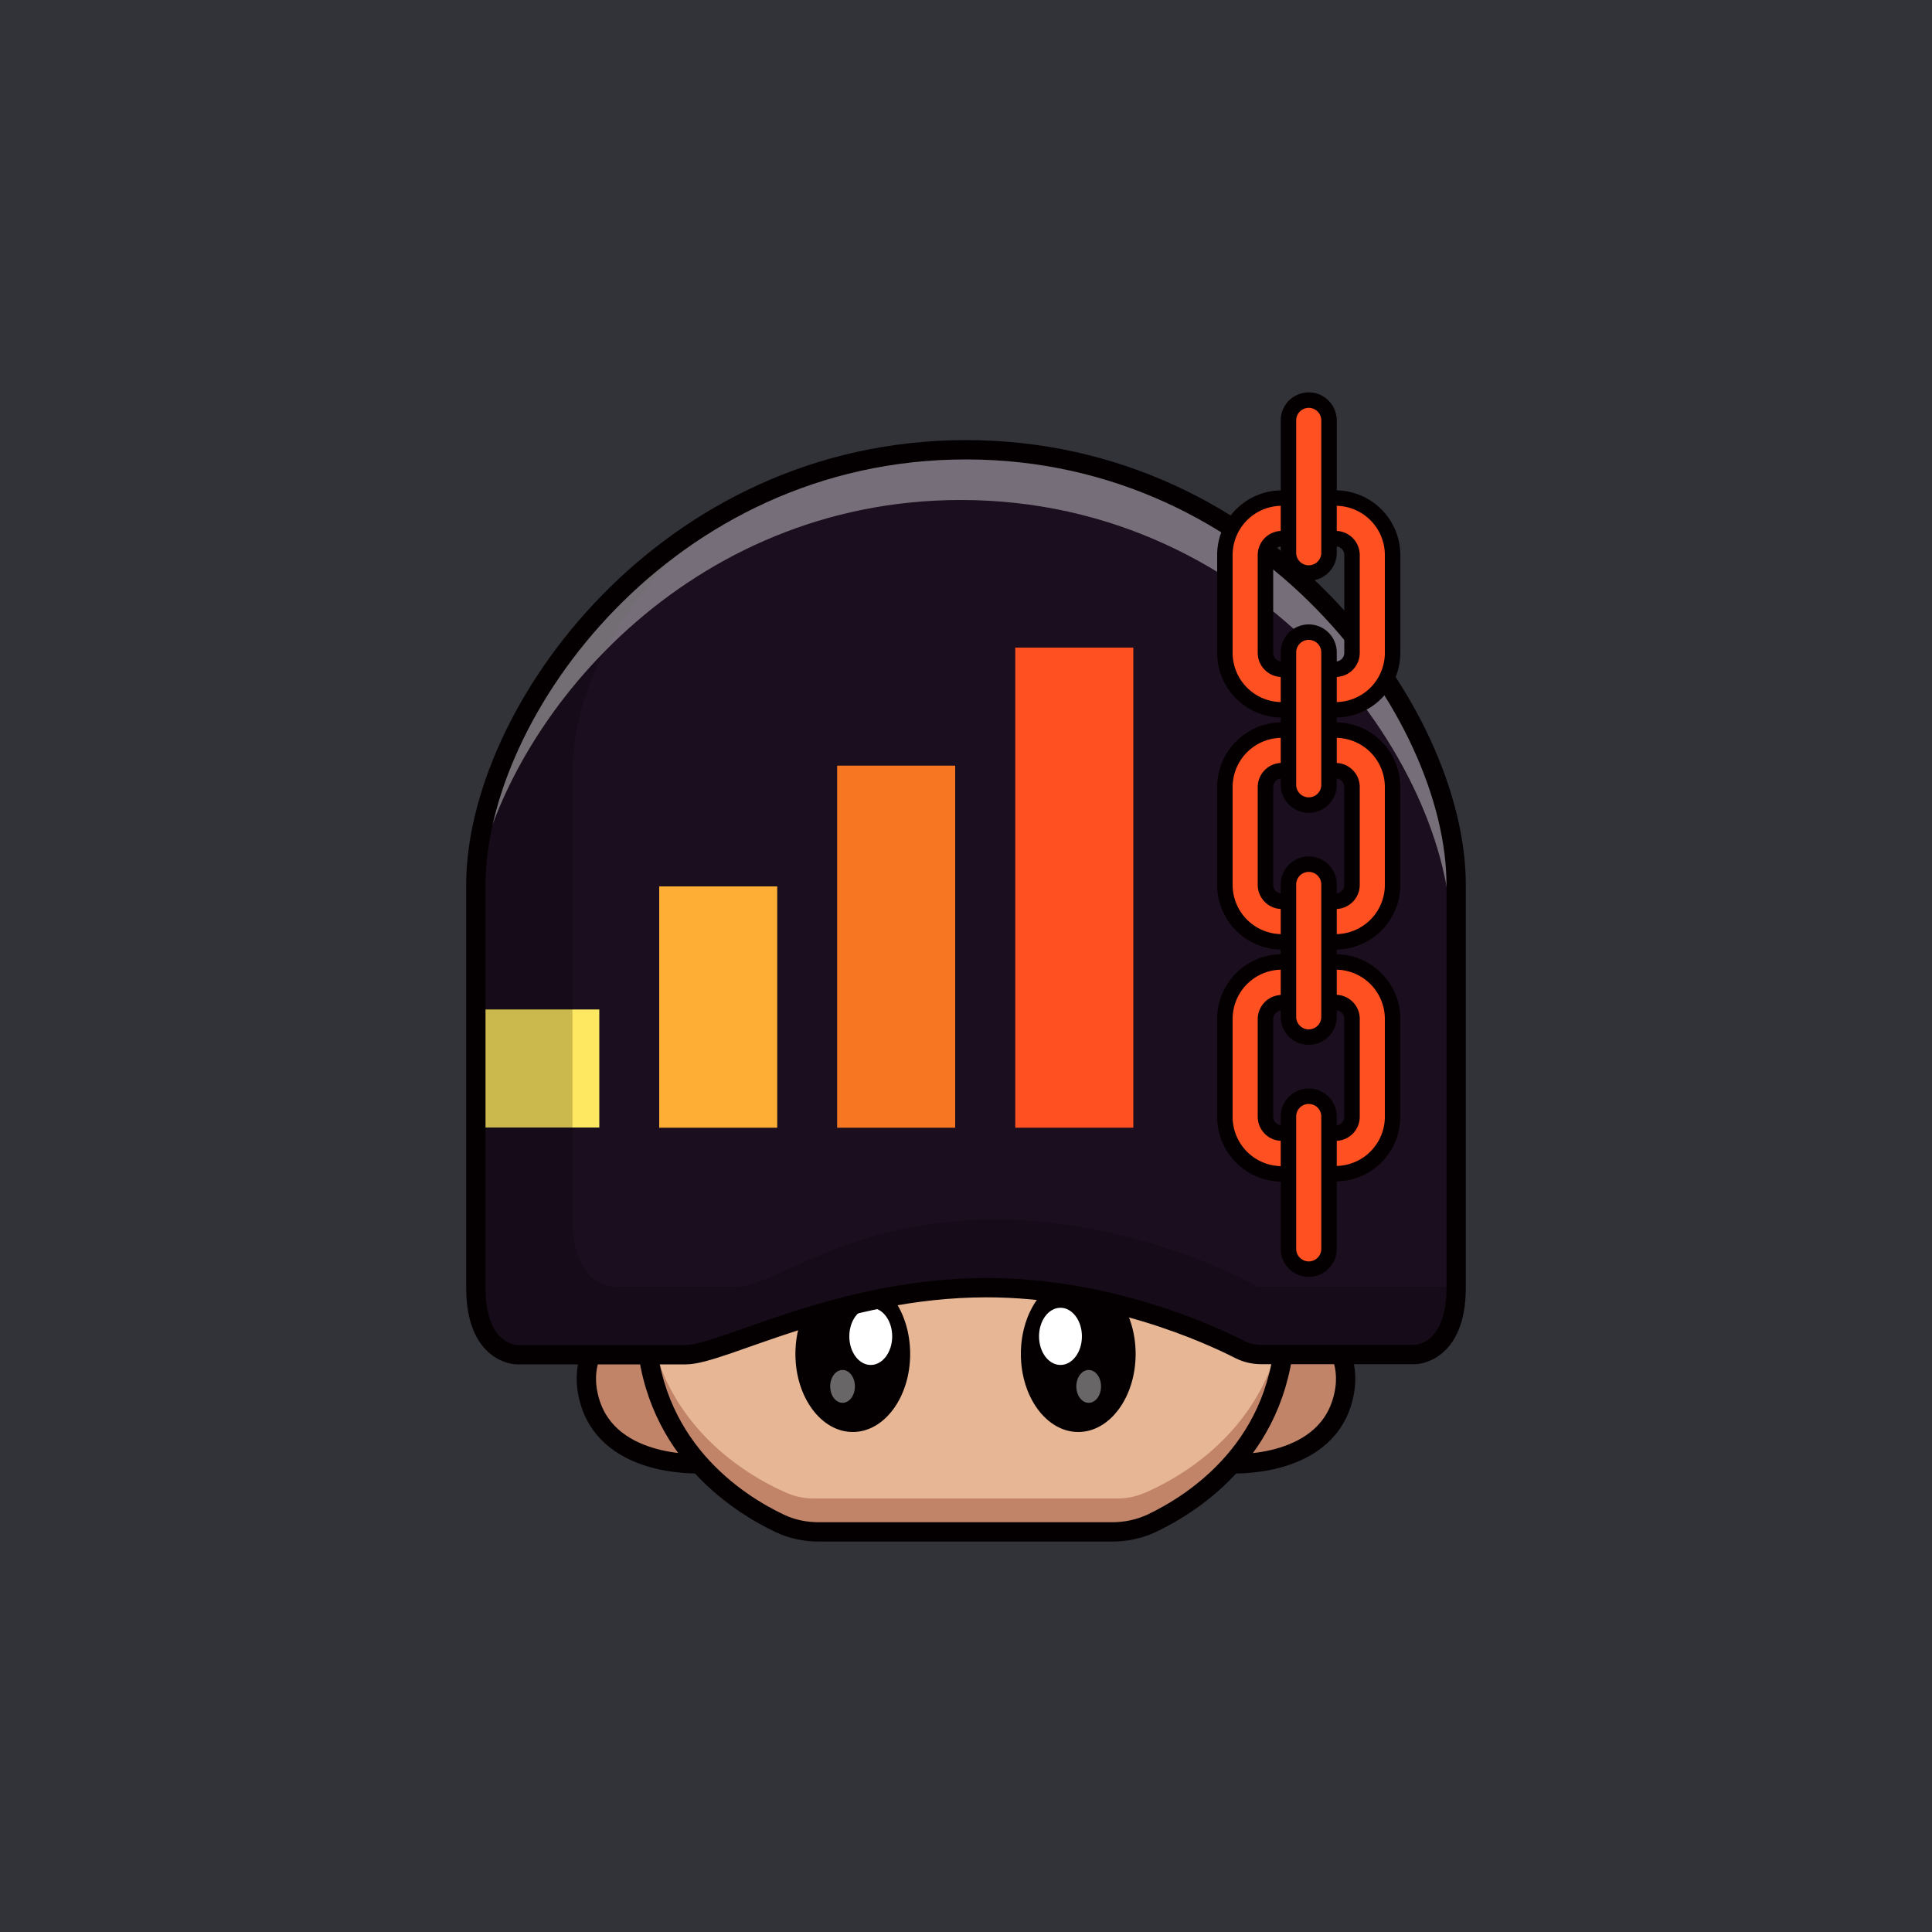 <svg id="a" xmlns="http://www.w3.org/2000/svg" viewBox="0 0 1000 1000"><defs><style>.d{isolation:isolate;opacity:.4}.d,.k,.l,.m,.o{stroke-width:0}.d,.m{fill:#fff}.q,.r{fill:none}.k{fill:#ff5021}.l{fill:#c18469}.q,.r{stroke-width:10px;stroke:#040001;stroke-linecap:round;stroke-linejoin:round}.r{stroke-width:8px}.o{fill:#040001}</style></defs><path id="b" d="M0 0h1000v1000H0V0Z" style="fill:#313338;stroke-width:0"/><g id="c"><path d="M0 0h1000v1000H0V0Z" style="fill:none;stroke-width:0"/><path class="l" d="M364.5 757.6s-49 3.4-59.3-32.5 27.8-50.4 27.8-50.4 5.5 46 31.5 82.9Z"/><path class="q" d="M364.5 757.6s-49 3.4-59.3-32.5 29.4-50.4 29.4-50.4 3.9 46 30 82.9h-.1Z"/><path class="l" d="M635.5 757.6s49 3.4 59.3-32.5-27.8-50.4-27.8-50.4-5.5 46-31.5 82.9Z"/><path class="q" d="M635.5 757.6s49 3.4 59.3-32.5-29.4-50.4-29.4-50.4-3.9 46-30 82.9h.1Z"/><path d="M665.4 683.2v-1.6c-1.2-59.8-60.6-78.5-133-78.5h-65.3c-72.3 0-131.8 18.7-132.9 78.6v2.5c.9 68.5 53.7 97.6 73.1 106a35 35 0 0 0 13.5 2.7h158c4.6 0 9.2-1 13.5-2.7 19.4-8.4 72.3-37.4 73-106v-1h.1Z" style="fill:#e7b695;stroke-width:0"/><path class="l" d="M592.2 772.8a34.3 34.3 0 0 1-13.5 2.8H420.9a35 35 0 0 1-13.5-2.8c-18.6-8-68-35-72.7-97.7l-.4 6.6v2.5c.8 68.5 53.7 97.6 73.1 106a35 35 0 0 0 13.5 2.7h158c4.6 0 9.2-1 13.5-2.7 19.4-8.4 72.3-37.5 73-106v-2.6c0-2.1 0-4.3-.3-6.5-4.8 62.7-54.1 89.7-72.8 97.7h-.1Z"/><ellipse class="o" cx="441.4" cy="700.8" rx="29.7" ry="40.4"/><ellipse class="m" cx="450.7" cy="691.7" rx="11.1" ry="14.8"/><ellipse class="d" cx="436.1" cy="717.6" rx="6.4" ry="8.5"/><ellipse class="o" cx="558.1" cy="700.8" rx="29.7" ry="40.4"/><ellipse class="m" cx="548.9" cy="691.7" rx="11.1" ry="14.8"/><ellipse class="d" cx="563.5" cy="717.6" rx="6.4" ry="8.5"/><path class="q" d="M665.4 683.2v-.6h0v-1c-1.2-59.8-60.6-78.5-133-78.5h-65.3c-72.3 0-131.8 18.7-132.9 78.6v.9h0v1.6h0c.8 64.5 47.7 94 69.4 104.3 6.3 3 13.2 4.4 20.2 4.4h152c7 0 13.9-1.5 20.2-4.4 21.7-10.3 68.5-39.8 69.3-104.3h0v-1h.1Z"/><path d="M500 232.9c-155.5 0-253.7 136-253.7 225.2v208.4c0 34.6 21.3 34.7 21.3 34.7H355c19 0 79.6-34.7 155.6-34.7s136.2 34.7 136.2 34.7h85.7s21.2 0 21.2-34.7V458c0-89.2-98.2-225.2-253.7-225.2v.1Z" style="fill:#1b0e1e;stroke-width:0"/><path d="M249.1 522.5h61.1v61.1h-61.1v-61.1Z" style="fill:#fee761;stroke-width:0"/><path d="M341.2 458.8h61.1v124.9h-61.1V458.8Z" style="fill:#feae34;stroke-width:0"/><path d="M433.3 396.3h61.1v187.4h-61.1V396.3Z" style="fill:#f77622;stroke-width:0"/><path class="k" d="M525.5 335.2h61.1v248.5h-61.1V335.2Z"/><g style="opacity:.2"><path d="M651.1 666S591 631.3 515 631.3 400.6 666 381.6 666h-64s-21.3 0-21.3-34.7V401.1c0-40.5 20.4-82.5 57-116.4-68 36-107 127.6-107 159.6v222.2c0 34.6 21.2 34.7 21.2 34.7H355c19 0 79.6-34.7 155.6-34.7s136.2 34.7 136.2 34.7h85.7s21.2 0 21.2-34.7v-.5H651.1Z" style="stroke-width:0"/></g><path class="d" d="M753.7 458c0-89-98.2-225-253.7-225S246.8 368.2 246.3 457.4c16.6-87.3 110.4-198.6 251-198.6 155.6 0 253.8 136 253.8 225.2v200.7c1.9-6 2.8-12 2.6-18.2V458Z"/><path class="q" d="M680.8 701.1h-28.1c-3.8 0-7.6-.9-11-2.6-15.9-8.1-68-32-131.1-32-76 0-136.7 34.7-155.6 34.7h-87.4s-21.3 0-21.3-34.7V458c0-89.3 98.2-225.2 253.7-225.2s253.7 136 253.7 225.2v208.4c0 34.6-21.3 34.7-21.3 34.7h-51.6"/><path class="k" d="M691.3 367.4h-27.8a29.5 29.5 0 0 1-29.5-29.5v-50.6a29.5 29.5 0 0 1 29.5-29.5h27.8a29.5 29.5 0 0 1 29.5 29.5v50.6a29.5 29.5 0 0 1-29.5 29.5Zm-27.8-88.6a8.5 8.5 0 0 0-8.5 8.5v50.6c0 4.7 3.8 8.5 8.5 8.5h27.8c4.7 0 8.5-3.8 8.5-8.5v-50.6c0-4.7-3.8-8.5-8.5-8.5h-27.8Zm27.8 208.7h-27.8A29.5 29.5 0 0 1 634 458v-50.6a29.5 29.5 0 0 1 29.5-29.5h27.8a29.5 29.5 0 0 1 29.5 29.5V458a29.5 29.5 0 0 1-29.5 29.5Zm-27.8-88.6a8.5 8.5 0 0 0-8.5 8.5V458c0 4.7 3.8 8.5 8.5 8.5h27.8c4.7 0 8.5-3.8 8.5-8.5v-50.6c0-4.7-3.8-8.5-8.5-8.5h-27.8Zm27.8 208.7h-27.8a29.5 29.5 0 0 1-29.5-29.5V527.3a29.5 29.5 0 0 1 29.5-29.4h27.8a29.5 29.5 0 0 1 29.5 29.5V578a29.5 29.5 0 0 1-29.5 29.5v.1ZM663.5 519a8.5 8.5 0 0 0-8.5 8.5V578c0 4.7 3.8 8.5 8.5 8.5h27.8c4.7 0 8.5-3.8 8.5-8.5v-50.7c0-4.6-3.8-8.4-8.5-8.4h-27.8v.1Z"/><path class="r" d="M691.3 367.4h-27.8a29.5 29.5 0 0 1-29.5-29.5h0v-50.6a29.5 29.5 0 0 1 29.5-29.5h27.8a29.5 29.5 0 0 1 29.5 29.5h0v50.6a29.5 29.5 0 0 1-29.5 29.5h0Zm-27.8-88.6a8.5 8.5 0 0 0-8.5 8.5v50.6c0 4.7 3.8 8.5 8.5 8.5h27.8c4.7 0 8.5-3.8 8.5-8.5v-50.6c0-4.7-3.8-8.5-8.5-8.5h-27.8Zm27.8 208.7h-27.8A29.5 29.5 0 0 1 634 458h0v-50.6a29.5 29.5 0 0 1 29.5-29.5h27.8a29.5 29.5 0 0 1 29.5 29.5h0V458a29.5 29.5 0 0 1-29.5 29.5h0Zm-27.8-88.6a8.5 8.5 0 0 0-8.5 8.5h0V458c0 4.7 3.8 8.5 8.5 8.5h27.8c4.7 0 8.5-3.8 8.5-8.5v-50.6c0-4.7-3.8-8.5-8.5-8.5h-27.8Zm27.8 208.7h-27.8a29.5 29.5 0 0 1-29.5-29.5V527.3a29.5 29.5 0 0 1 29.5-29.4h27.8a29.5 29.5 0 0 1 29.5 29.5h0V578a29.5 29.5 0 0 1-29.5 29.5h0v.1ZM663.5 519a8.5 8.5 0 0 0-8.5 8.5V578c0 4.7 3.8 8.5 8.5 8.5h27.8c4.7 0 8.5-3.8 8.5-8.5v-50.7c0-4.6-3.8-8.4-8.5-8.4h-27.8v.1Z"/><path class="k" d="M677.4 296.6c-5.8 0-10.5-4.7-10.5-10.5v-68.5a10.5 10.5 0 1 1 21 0v68.5c0 5.8-4.7 10.5-10.5 10.5Zm0 120.1c-5.8 0-10.5-4.7-10.5-10.5v-68.5a10.5 10.5 0 1 1 21 0v68.5c0 5.8-4.7 10.5-10.5 10.5Zm0 120.1c-5.8 0-10.5-4.7-10.5-10.5v-68.5a10.5 10.5 0 1 1 21 0v68.5c0 5.8-4.7 10.5-10.5 10.5Zm0 120.1c-5.8 0-10.5-4.7-10.5-10.5v-68.5a10.5 10.5 0 1 1 21 0v68.5c0 5.8-4.7 10.5-10.5 10.5Z"/><path class="r" d="M677.4 296.6c-5.8 0-10.5-4.7-10.5-10.5v-68.5a10.5 10.5 0 1 1 21 0v68.5c0 5.8-4.7 10.5-10.5 10.5h0Zm0 120.1c-5.8 0-10.5-4.7-10.5-10.5v-68.5a10.5 10.5 0 1 1 21 0v68.5c0 5.8-4.7 10.5-10.5 10.5h0Zm0 120.1c-5.8 0-10.5-4.7-10.5-10.5v-68.5a10.5 10.5 0 1 1 21 0v68.5c0 5.8-4.7 10.5-10.5 10.5h0Zm0 120.1c-5.8 0-10.5-4.7-10.5-10.5v-68.5a10.5 10.5 0 1 1 21 0v68.5c0 5.8-4.7 10.5-10.5 10.5Z"/></g></svg>